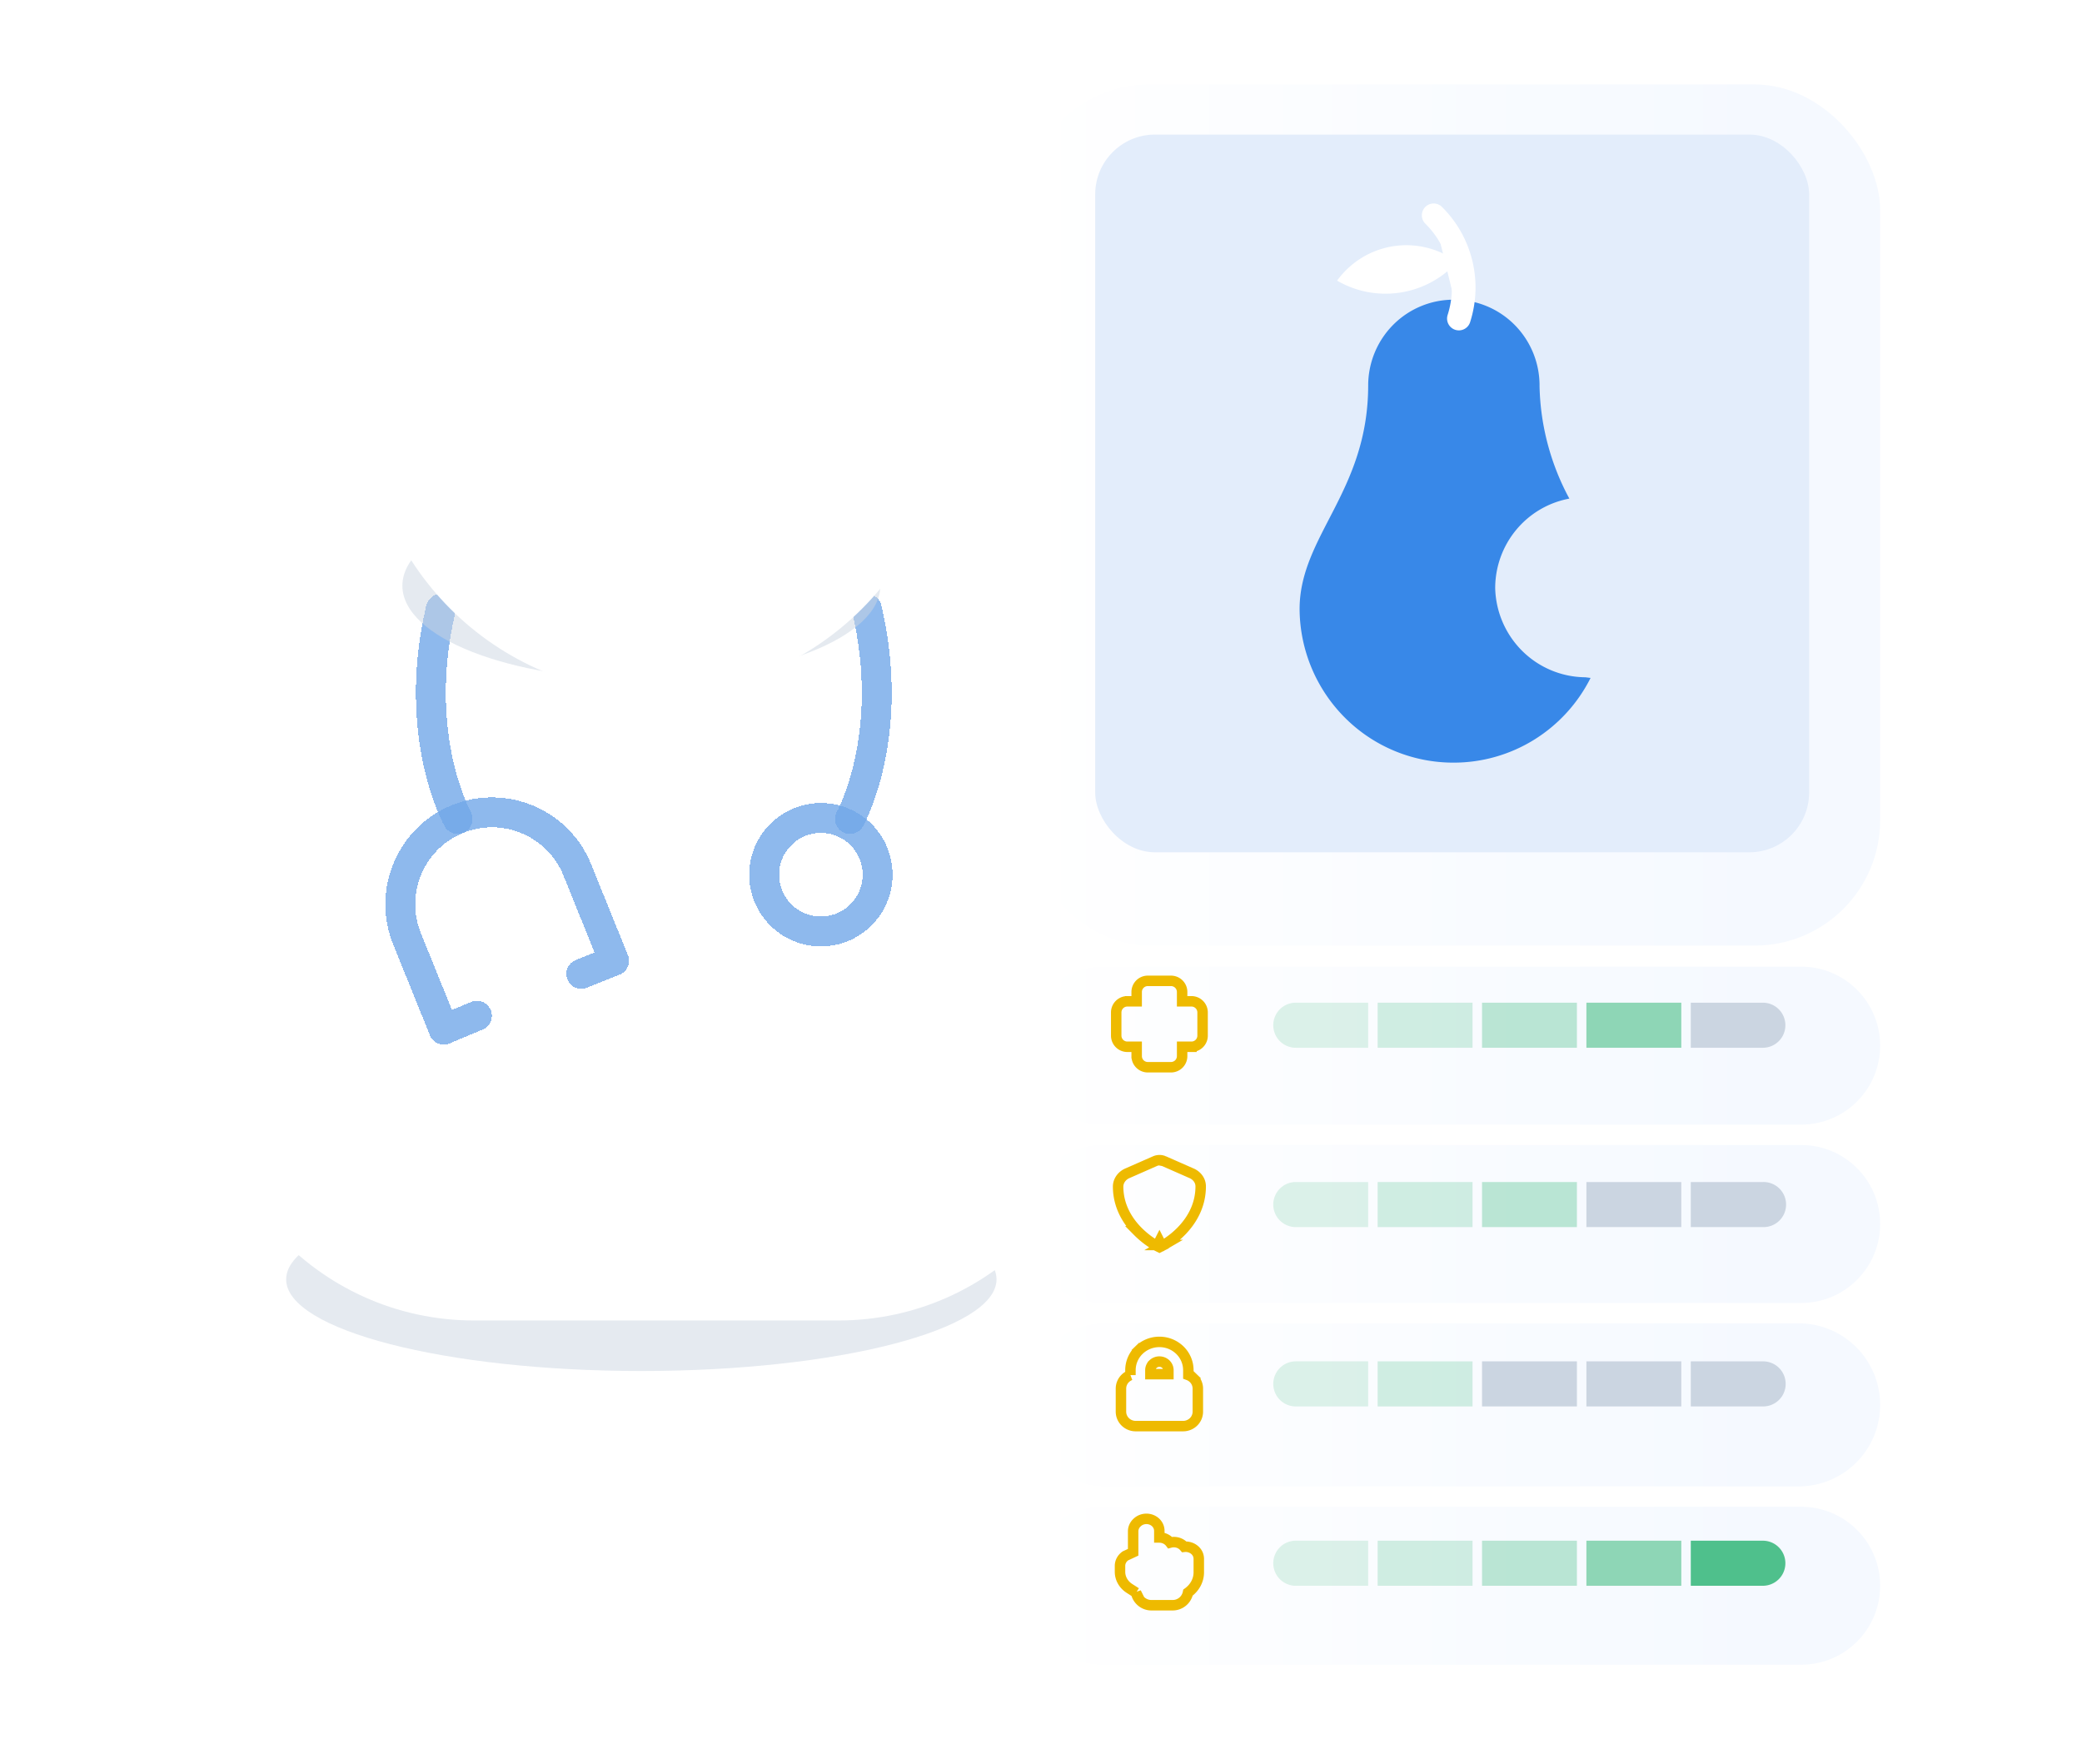 <svg xmlns="http://www.w3.org/2000/svg" fill="none" viewBox="0 0 557 472"><g clip-path="url(#a)"><g filter="url(#b)" opacity=".5" style="mix-blend-mode:multiply"><path fill="#CBD5E1" d="M171.579 366.76c52.48 0 95.024-10.974 95.024-24.512 0-13.537-42.544-24.511-95.024-24.511-52.481 0-95.023 10.974-95.023 24.511 0 13.538 42.542 24.512 95.023 24.512Z"/></g><path fill="#fff" d="M175.541 138.096c-60.955 0-111.859 46.397-117.504 107.106l-2.723 29.462c-3.912 42.189 29.264 78.583 71.602 78.583h97.302c42.336 0 75.514-36.394 71.6-78.583l-2.723-29.462c-5.644-60.709-56.547-107.106-117.504-107.106h-.05Z"/><g filter="url(#c)" opacity=".8"><path stroke="#72A8E8" stroke-linecap="round" stroke-linejoin="round" stroke-width="8" d="M117.927 157.062c-7.973 34.018 4.506 56.202 4.506 56.202" shape-rendering="crispEdges"/></g><g filter="url(#d)" opacity=".8"><path stroke="#72A8E8" stroke-linecap="round" stroke-linejoin="round" stroke-width="8" d="M231.901 157.062c7.973 34.018-4.506 56.202-4.506 56.202" shape-rendering="crispEdges"/></g><g filter="url(#e)" opacity=".8"><path stroke="#72A8E8" stroke-linecap="round" stroke-linejoin="round" stroke-width="8" d="m155.511 254.71 8.766-3.517-9.854-24.362c-5.052-12.526-19.46-18.619-31.989-13.567-12.528 5.05-18.618 19.461-13.567 31.987l9.854 24.365 8.863-3.716" shape-rendering="crispEdges"/></g><g filter="url(#f)" opacity=".8"><path stroke="#72A8E8" stroke-linecap="round" stroke-linejoin="round" stroke-width="8" d="M234.79 228.174c0-8.381-6.794-15.176-15.178-15.176-8.382 0-15.176 6.795-15.176 15.176 0 8.384 6.794 15.179 15.176 15.179 8.384 0 15.178-6.795 15.178-15.179Z" shape-rendering="crispEdges"/></g><g filter="url(#g)" opacity=".5" style="mix-blend-mode:multiply"><path fill="#CBD5E1" d="M171.583 181.753c35.31 0 63.934-11.225 63.934-25.073 0-13.846-28.624-25.071-63.934-25.071-35.309 0-63.932 11.225-63.932 25.071 0 13.848 28.623 25.073 63.932 25.073Z"/></g><path fill="#fff" d="M175.54 185.682c42.991 0 77.844-34.851 77.844-77.841 0-42.99-34.853-77.841-77.844-77.841-42.99 0-77.84 34.85-77.84 77.841 0 42.99 34.85 77.841 77.84 77.841Z"/><g filter="url(#h)"><rect width="229" height="230.363" x="274" y="17" fill="url(#i)" rx="33.553"/></g><rect width="191" height="192" x="293" y="36" fill="#E3EDFB" rx="16"/><path fill="#3888E8" d="M400.011 157.314a24.458 24.458 0 0 1 5.621-15.572 24.204 24.204 0 0 1 14.219-8.36 66.107 66.107 0 0 1-7.974-30.018 23.073 23.073 0 0 0-1.664-8.85 22.977 22.977 0 0 0-4.922-7.524 22.807 22.807 0 0 0-7.422-5.039 22.697 22.697 0 0 0-8.778-1.778 22.707 22.707 0 0 0-8.799 1.676 22.812 22.812 0 0 0-7.48 4.951 22.971 22.971 0 0 0-5.011 7.466 23.06 23.06 0 0 0-1.769 8.83c-.033 28.418-18.288 40.219-18.35 59.771a41.467 41.467 0 0 0 12.124 29.123 40.985 40.985 0 0 0 29.024 12.025 40.838 40.838 0 0 0 21.544-6.098 41.176 41.176 0 0 0 15.155-16.565l-1.397-.173a24.244 24.244 0 0 1-16.862-7.022 24.535 24.535 0 0 1-7.259-16.843Z"/><path fill="#fff" d="M390.293 85.219a27.244 27.244 0 0 0 .52-14.776 27.127 27.127 0 0 0-7.268-12.85"/><path stroke="#fff" stroke-linecap="round" stroke-linejoin="round" stroke-width="6.316" d="M390.293 85.219a27.244 27.244 0 0 0 .52-14.776 27.127 27.127 0 0 0-7.268-12.85"/><path fill="#fff" d="M389.825 70.08a22.864 22.864 0 0 0-8.125-3.821 22.784 22.784 0 0 0-8.96-.392 22.835 22.835 0 0 0-8.425 3.097 22.978 22.978 0 0 0-6.598 6.112 25.804 25.804 0 0 0 16.927 3.186 25.896 25.896 0 0 0 15.181-8.182Z"/><g filter="url(#j)"><path fill="url(#k)" d="M274 321.836c0-11.669 9.459-21.128 21.128-21.128h186.744c11.669 0 21.128 9.459 21.128 21.128s-9.459 21.128-21.128 21.128H295.128c-11.669 0-21.128-9.459-21.128-21.128Z"/></g><path stroke="#EEBA00" stroke-width="2.799" d="m311.341 310.593.016.007 7.294 3.211c1.372.541 2.583 1.849 2.571 3.571-.002 5.389-2.657 9.393-5.215 11.997a23.427 23.427 0 0 1-3.522 2.932c-.48.327-.884.573-1.172.741a11.1 11.1 0 0 1-.342.192l-.097.052-.029.015-.009.005-.003.002h-.002c0 .001-.001.001-.635-1.246m1.145-21.479-1.145-.23c-.387 0-.777.077-1.136.228l-.01.004-.011.005-7.299 3.211c-1.384.546-2.553 1.845-2.61 3.519v.047c0 5.394 2.667 9.4 5.236 12.004a23.536 23.536 0 0 0 3.536 2.932c.483.326.888.573 1.177.74.145.084.261.148.343.192l.097.052.029.015.009.005.004.002h.001c.001.001.001.001.634-1.247m1.145-21.479-.016-.007m.016.007-.016-.007m-1.129 21.486.634 1.247-.633.322-.634-.321.633-1.248Zm1.129-21.486a2.963 2.963 0 0 0-1.129-.223l1.129.223Z"/><path fill="#26B26F" d="M340.639 322.234a6.029 6.029 0 0 1 6.029-6.029h19.357v12.058h-19.357a6.029 6.029 0 0 1-6.029-6.029Z" opacity=".15"/><path fill="#26B26F" d="M368.563 316.205h25.386v12.058h-25.386z" opacity=".2"/><path fill="#26B26F" d="M396.488 316.205h25.386v12.058h-25.386z" opacity=".3"/><path fill="#CBD5E1" d="M424.413 316.205h25.386v12.058h-25.386zM452.337 316.205h19.356a6.03 6.03 0 1 1 0 12.058h-19.356v-12.058Z"/><g filter="url(#l)"><path fill="url(#m)" d="M274 274.128c0-11.669 9.459-21.128 21.128-21.128h186.744c11.669 0 21.128 9.459 21.128 21.128s-9.459 21.128-21.128 21.128H295.128c-11.669 0-21.128-9.459-21.128-21.128Z"/></g><path stroke="#EEBA00" stroke-width="2.799" d="M321.73 277.046v-6.205a2.979 2.979 0 0 0-2.979-2.979h-2.494v-2.493a2.978 2.978 0 0 0-2.979-2.979h-6.205a2.979 2.979 0 0 0-2.979 2.979v2.493h-2.493a2.979 2.979 0 0 0-2.979 2.979v6.205a2.978 2.978 0 0 0 2.979 2.979h2.493v2.493a2.978 2.978 0 0 0 2.979 2.979h6.205a2.978 2.978 0 0 0 2.979-2.979v-2.493h2.494a2.979 2.979 0 0 0 2.979-2.979Z"/><path fill="#26B26F" d="M340.639 274.261a6.03 6.03 0 0 1 6.029-6.03h19.357v12.059h-19.357a6.03 6.03 0 0 1-6.029-6.029Z" opacity=".15"/><path fill="#26B26F" d="M368.563 268.231h25.386v12.058h-25.386z" opacity=".2"/><path fill="#26B26F" d="M396.488 268.231h25.386v12.058h-25.386z" opacity=".3"/><path fill="#26B26F" d="M424.413 268.231h25.386v12.058h-25.386z" opacity=".5"/><path fill="#CBD5E1" d="M452.337 268.231h19.356a6.03 6.03 0 0 1 0 12.059h-19.356v-12.059Z"/><g filter="url(#n)"><path fill="url(#o)" d="M274 370.227c0-12.046 9.764-21.81 21.81-21.81h185.38c12.046 0 21.81 9.764 21.81 21.81 0 12.045-9.764 21.809-21.81 21.809H295.81c-12.046 0-21.81-9.764-21.81-21.809Z"/></g><path stroke="#EEBA00" stroke-width="2.799" d="M302.43 366.537v1.319a3.934 3.934 0 0 0-1.371.866 3.828 3.828 0 0 0-1.168 2.747v6.166c0 1.038.425 2.026 1.168 2.747a3.977 3.977 0 0 0 2.77 1.118h12.693a3.976 3.976 0 0 0 2.77-1.118 3.828 3.828 0 0 0 1.168-2.747v-6.166a3.828 3.828 0 0 0-1.168-2.747l-.975 1.004.975-1.004a3.94 3.94 0 0 0-1.37-.866v-1.319a7.477 7.477 0 0 0-2.284-5.363 7.84 7.84 0 0 0-5.462-2.201 7.84 7.84 0 0 0-5.463 2.201l.975 1.004-.975-1.004a7.476 7.476 0 0 0-2.283 5.363Zm10.154 0v1.067h-4.817v-1.067c0-.596.244-1.177.691-1.612a2.466 2.466 0 0 1 1.718-.687c.651 0 1.268.251 1.717.687.448.435.691 1.016.691 1.612Z"/><path fill="#26B26F" d="M340.639 370.209a6.029 6.029 0 0 1 6.029-6.029h19.357v12.058h-19.357a6.029 6.029 0 0 1-6.029-6.029Z" opacity=".15"/><path fill="#26B26F" d="M368.563 364.18h25.386v12.058h-25.386z" opacity=".2"/><path fill="#CBD5E1" d="M396.488 364.18h25.386v12.058h-25.386zM424.413 364.18h25.386v12.058h-25.386zM452.338 364.18h19.357a6.029 6.029 0 1 1 0 12.058h-19.357V364.18Z"/><g filter="url(#p)"><path fill="url(#q)" d="M274 418.616c0-11.668 9.459-21.128 21.128-21.128h186.744c11.669 0 21.128 9.46 21.128 21.128 0 11.669-9.459 21.128-21.128 21.128H295.128c-11.669 0-21.128-9.459-21.128-21.128Z"/></g><path stroke="#EEBA00" stroke-width="2.799" d="M316.816 413.788c-.666-.796-1.702-1.259-2.773-1.259-.342 0-.678.046-.997.134-.666-.863-1.764-1.371-2.869-1.371h-.022v-1.777c0-.95-.448-1.81-1.155-2.395-1.334-1.101-3.366-1.077-4.667.069l-.074.065c-.682.6-1.106 1.456-1.106 2.393v5.602l-1.956.913-.137.064-.121.092c-.764.584-1.301 1.511-1.301 2.561v1.608c0 1.806.989 3.446 2.525 4.431l.001.001 1.772 1.134a4.186 4.186 0 0 0 4.104 3.367h5.679a4.186 4.186 0 0 0 4.107-3.38c1.722-1.249 2.889-3.187 2.889-5.43v-3.587c0-1.96-1.744-3.256-3.508-3.256a3.59 3.59 0 0 0-.391.021Z"/><path fill="#26B26F" d="M340.639 418.183a6.03 6.03 0 0 1 6.029-6.029h19.357v12.059h-19.357a6.03 6.03 0 0 1-6.029-6.03Z" opacity=".15"/><path fill="#26B26F" d="M368.563 412.154h25.386v12.058h-25.386z" opacity=".2"/><path fill="#26B26F" d="M396.488 412.154h25.386v12.058h-25.386z" opacity=".3"/><path fill="#26B26F" d="M424.413 412.154h25.386v12.058h-25.386z" opacity=".5"/><path fill="#26B26F" d="M452.337 412.154h19.356a6.03 6.03 0 0 1 0 12.059h-19.356v-12.059Z" opacity=".8"/></g><defs><filter id="b" width="250.22" height="109.195" x="46.469" y="287.651" color-interpolation-filters="sRGB" filterUnits="userSpaceOnUse"><feFlood flood-opacity="0" result="BackgroundImageFix"/><feBlend in="SourceGraphic" in2="BackgroundImageFix" result="shape"/><feGaussianBlur result="effect1_foregroundBlur_314_1586" stdDeviation="15.043"/></filter><filter id="c" width="87.916" height="136.952" x="74.891" y="122.506" color-interpolation-filters="sRGB" filterUnits="userSpaceOnUse"><feFlood flood-opacity="0" result="BackgroundImageFix"/><feColorMatrix in="SourceAlpha" result="hardAlpha" values="0 0 0 0 0 0 0 0 0 0 0 0 0 0 0 0 0 0 127 0"/><feOffset dy="5.82"/><feGaussianBlur stdDeviation="18.187"/><feComposite in2="hardAlpha" operator="out"/><feColorMatrix values="0 0 0 0 0.208 0 0 0 0 0.2 0 0 0 0 0.337 0 0 0 0.08 0"/><feBlend in2="BackgroundImageFix" result="effect1_dropShadow_314_1586"/><feBlend in="SourceGraphic" in2="effect1_dropShadow_314_1586" result="shape"/></filter><filter id="d" width="87.916" height="136.952" x="187.02" y="122.506" color-interpolation-filters="sRGB" filterUnits="userSpaceOnUse"><feFlood flood-opacity="0" result="BackgroundImageFix"/><feColorMatrix in="SourceAlpha" result="hardAlpha" values="0 0 0 0 0 0 0 0 0 0 0 0 0 0 0 0 0 0 127 0"/><feOffset dy="5.82"/><feGaussianBlur stdDeviation="18.187"/><feComposite in2="hardAlpha" operator="out"/><feColorMatrix values="0 0 0 0 0.208 0 0 0 0 0.2 0 0 0 0 0.337 0 0 0 0.08 0"/><feBlend in2="BackgroundImageFix" result="effect1_dropShadow_314_1586"/><feBlend in="SourceGraphic" in2="effect1_dropShadow_314_1586" result="shape"/></filter><filter id="e" width="137.935" height="138.877" x="66.715" y="176.932" color-interpolation-filters="sRGB" filterUnits="userSpaceOnUse"><feFlood flood-opacity="0" result="BackgroundImageFix"/><feColorMatrix in="SourceAlpha" result="hardAlpha" values="0 0 0 0 0 0 0 0 0 0 0 0 0 0 0 0 0 0 127 0"/><feOffset dy="5.82"/><feGaussianBlur stdDeviation="18.187"/><feComposite in2="hardAlpha" operator="out"/><feColorMatrix values="0 0 0 0 0.208 0 0 0 0 0.2 0 0 0 0 0.337 0 0 0 0.08 0"/><feBlend in2="BackgroundImageFix" result="effect1_dropShadow_314_1586"/><feBlend in="SourceGraphic" in2="effect1_dropShadow_314_1586" result="shape"/></filter><filter id="f" width="111.103" height="111.103" x="164.061" y="178.444" color-interpolation-filters="sRGB" filterUnits="userSpaceOnUse"><feFlood flood-opacity="0" result="BackgroundImageFix"/><feColorMatrix in="SourceAlpha" result="hardAlpha" values="0 0 0 0 0 0 0 0 0 0 0 0 0 0 0 0 0 0 127 0"/><feOffset dy="5.82"/><feGaussianBlur stdDeviation="18.187"/><feComposite in2="hardAlpha" operator="out"/><feColorMatrix values="0 0 0 0 0.208 0 0 0 0 0.2 0 0 0 0 0.337 0 0 0 0.08 0"/><feBlend in2="BackgroundImageFix" result="effect1_dropShadow_314_1586"/><feBlend in="SourceGraphic" in2="effect1_dropShadow_314_1586" result="shape"/></filter><filter id="g" width="188.039" height="110.316" x="77.564" y="101.523" color-interpolation-filters="sRGB" filterUnits="userSpaceOnUse"><feFlood flood-opacity="0" result="BackgroundImageFix"/><feBlend in="SourceGraphic" in2="BackgroundImageFix" result="shape"/><feGaussianBlur result="effect1_foregroundBlur_314_1586" stdDeviation="15.043"/></filter><filter id="h" width="298.903" height="300.266" x="239.048" y="-12.359" color-interpolation-filters="sRGB" filterUnits="userSpaceOnUse"><feFlood flood-opacity="0" result="BackgroundImageFix"/><feColorMatrix in="SourceAlpha" result="hardAlpha" values="0 0 0 0 0 0 0 0 0 0 0 0 0 0 0 0 0 0 127 0"/><feOffset dy="5.592"/><feGaussianBlur stdDeviation="17.476"/><feComposite in2="hardAlpha" operator="out"/><feColorMatrix values="0 0 0 0 0.208 0 0 0 0 0.2 0 0 0 0 0.337 0 0 0 0.08 0"/><feBlend in2="BackgroundImageFix" result="effect1_dropShadow_314_1586"/><feBlend in="SourceGraphic" in2="effect1_dropShadow_314_1586" result="shape"/></filter><filter id="j" width="298.903" height="112.159" x="239.048" y="271.349" color-interpolation-filters="sRGB" filterUnits="userSpaceOnUse"><feFlood flood-opacity="0" result="BackgroundImageFix"/><feColorMatrix in="SourceAlpha" result="hardAlpha" values="0 0 0 0 0 0 0 0 0 0 0 0 0 0 0 0 0 0 127 0"/><feOffset dy="5.592"/><feGaussianBlur stdDeviation="17.476"/><feComposite in2="hardAlpha" operator="out"/><feColorMatrix values="0 0 0 0 0.208 0 0 0 0 0.2 0 0 0 0 0.337 0 0 0 0.08 0"/><feBlend in2="BackgroundImageFix" result="effect1_dropShadow_314_1586"/><feBlend in="SourceGraphic" in2="effect1_dropShadow_314_1586" result="shape"/></filter><filter id="l" width="298.903" height="112.159" x="239.048" y="223.641" color-interpolation-filters="sRGB" filterUnits="userSpaceOnUse"><feFlood flood-opacity="0" result="BackgroundImageFix"/><feColorMatrix in="SourceAlpha" result="hardAlpha" values="0 0 0 0 0 0 0 0 0 0 0 0 0 0 0 0 0 0 127 0"/><feOffset dy="5.592"/><feGaussianBlur stdDeviation="17.476"/><feComposite in2="hardAlpha" operator="out"/><feColorMatrix values="0 0 0 0 0.208 0 0 0 0 0.2 0 0 0 0 0.337 0 0 0 0.08 0"/><feBlend in2="BackgroundImageFix" result="effect1_dropShadow_314_1586"/><feBlend in="SourceGraphic" in2="effect1_dropShadow_314_1586" result="shape"/></filter><filter id="n" width="298.903" height="113.522" x="239.048" y="319.058" color-interpolation-filters="sRGB" filterUnits="userSpaceOnUse"><feFlood flood-opacity="0" result="BackgroundImageFix"/><feColorMatrix in="SourceAlpha" result="hardAlpha" values="0 0 0 0 0 0 0 0 0 0 0 0 0 0 0 0 0 0 127 0"/><feOffset dy="5.592"/><feGaussianBlur stdDeviation="17.476"/><feComposite in2="hardAlpha" operator="out"/><feColorMatrix values="0 0 0 0 0.208 0 0 0 0 0.2 0 0 0 0 0.337 0 0 0 0.08 0"/><feBlend in2="BackgroundImageFix" result="effect1_dropShadow_314_1586"/><feBlend in="SourceGraphic" in2="effect1_dropShadow_314_1586" result="shape"/></filter><filter id="p" width="298.903" height="112.159" x="239.048" y="368.129" color-interpolation-filters="sRGB" filterUnits="userSpaceOnUse"><feFlood flood-opacity="0" result="BackgroundImageFix"/><feColorMatrix in="SourceAlpha" result="hardAlpha" values="0 0 0 0 0 0 0 0 0 0 0 0 0 0 0 0 0 0 127 0"/><feOffset dy="5.592"/><feGaussianBlur stdDeviation="17.476"/><feComposite in2="hardAlpha" operator="out"/><feColorMatrix values="0 0 0 0 0.208 0 0 0 0 0.2 0 0 0 0 0.337 0 0 0 0.08 0"/><feBlend in2="BackgroundImageFix" result="effect1_dropShadow_314_1586"/><feBlend in="SourceGraphic" in2="effect1_dropShadow_314_1586" result="shape"/></filter><linearGradient id="i" x1="274" x2="503" y1="132.182" y2="132.182" gradientUnits="userSpaceOnUse"><stop stop-color="#fff"/><stop offset=".865" stop-color="#F5F9FF"/></linearGradient><linearGradient id="k" x1="274" x2="503" y1="321.836" y2="321.836" gradientUnits="userSpaceOnUse"><stop stop-color="#fff"/><stop offset=".865" stop-color="#F5F9FF"/></linearGradient><linearGradient id="m" x1="274" x2="503" y1="274.128" y2="274.128" gradientUnits="userSpaceOnUse"><stop stop-color="#fff"/><stop offset=".865" stop-color="#F5F9FF"/></linearGradient><linearGradient id="o" x1="274" x2="503" y1="370.227" y2="370.227" gradientUnits="userSpaceOnUse"><stop stop-color="#fff"/><stop offset=".865" stop-color="#F5F9FF"/></linearGradient><linearGradient id="q" x1="274" x2="503" y1="418.616" y2="418.616" gradientUnits="userSpaceOnUse"><stop stop-color="#fff"/><stop offset=".865" stop-color="#F5F9FF"/></linearGradient><clipPath id="a"><path fill="#fff" d="M0 0h557v472H0z"/></clipPath></defs></svg>